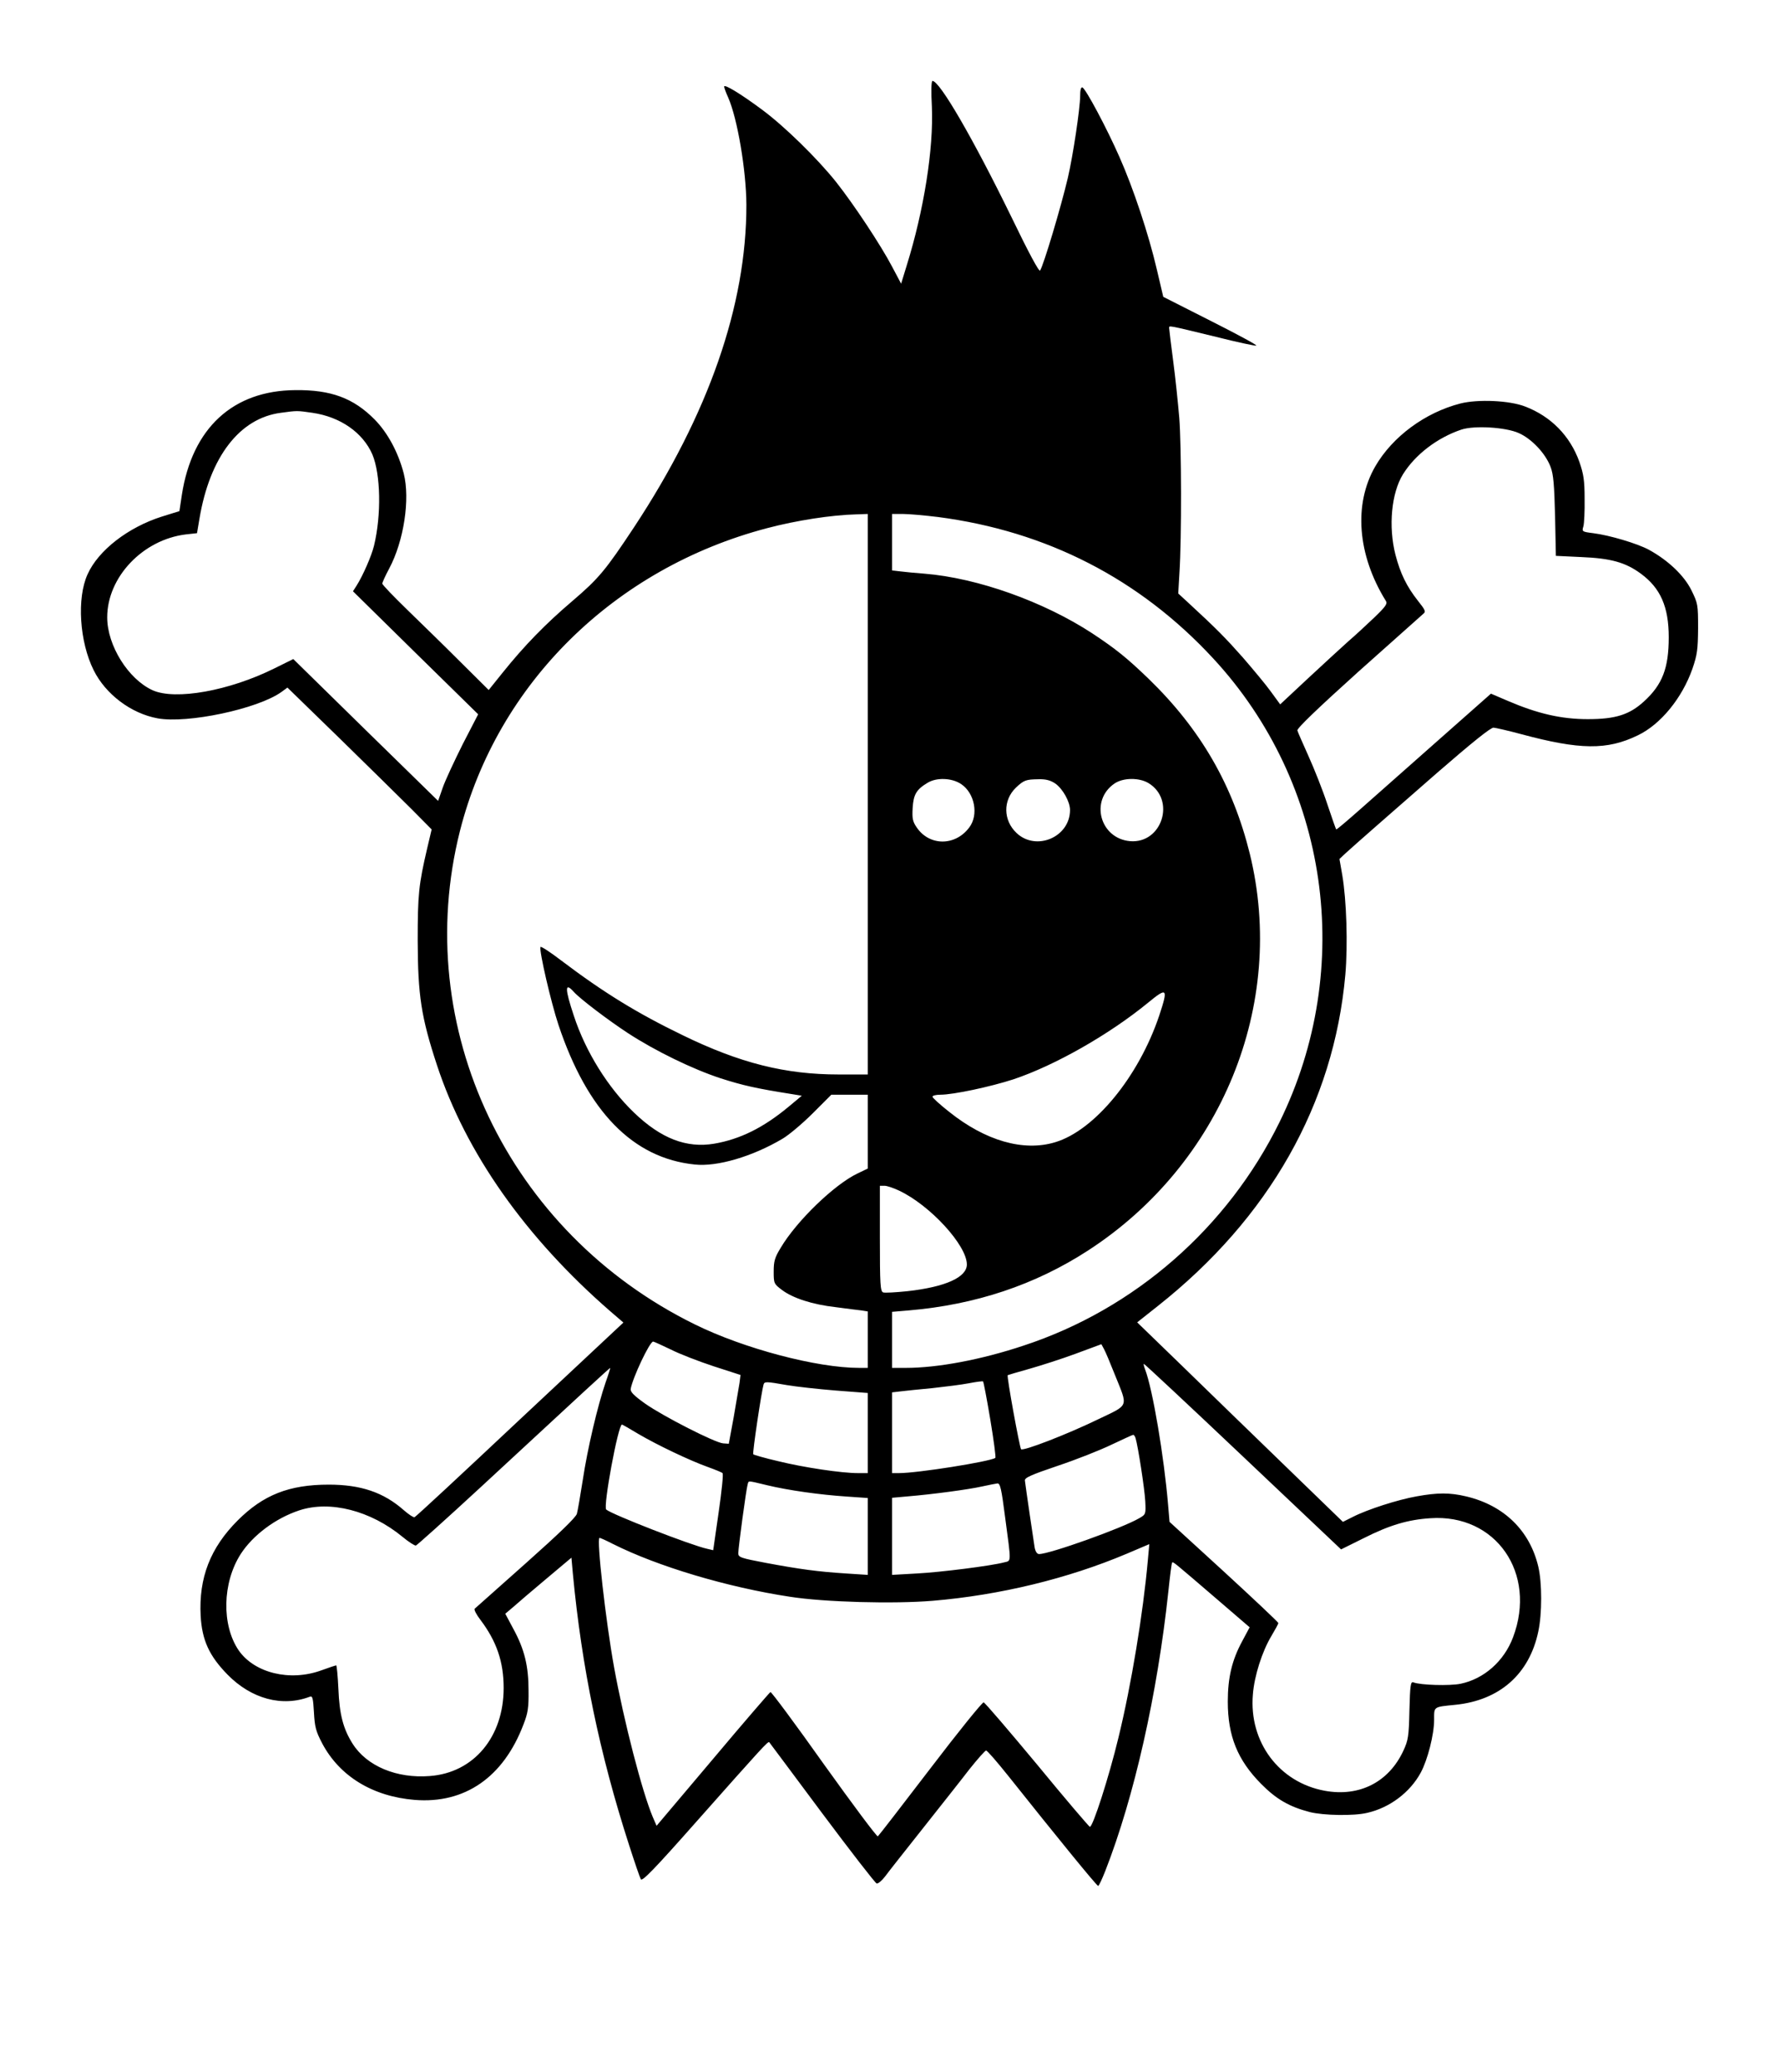 <?xml version="1.0" standalone="no"?>
<!DOCTYPE svg PUBLIC "-//W3C//DTD SVG 20010904//EN"
 "http://www.w3.org/TR/2001/REC-SVG-20010904/DTD/svg10.dtd">
<svg version="1.0" xmlns="http://www.w3.org/2000/svg"
 width="880pt" height="1024pt" viewBox="0 0 880 1024"
 preserveAspectRatio="xMidYMid meet">
<g transform="translate(0,1024) scale(0.1,-0.1)"
fill="#000000" stroke="none">
<path d="M4607 9713 c9 -207 -39 -512 -125 -787 l-27 -88 -44 83 c-56 107
-190 309 -277 419 -94 118 -259 279 -368 359 -105 78 -186 127 -186 113 0 -5
9 -30 20 -54 46 -104 89 -361 90 -529 1 -497 -187 -1036 -555 -1594 -141 -213
-175 -254 -305 -365 -134 -114 -238 -221 -344 -353 l-70 -87 -138 137 c-76 76
-195 192 -263 258 -69 67 -125 125 -125 131 0 5 15 39 34 74 73 137 104 344
72 470 -27 104 -79 201 -144 267 -105 106 -216 147 -392 145 -309 -2 -510
-188 -561 -518 l-12 -80 -87 -27 c-167 -53 -314 -167 -367 -285 -54 -118 -40
-334 30 -474 59 -119 185 -214 316 -238 147 -27 494 46 612 130 l30 22 257
-250 c141 -138 302 -296 357 -351 l99 -100 -22 -93 c-42 -180 -47 -228 -47
-458 1 -269 17 -376 95 -613 143 -435 439 -854 858 -1218 l64 -55 -512 -479
c-281 -264 -515 -482 -521 -483 -5 -2 -29 14 -53 35 -100 88 -212 126 -371
126 -196 0 -324 -51 -450 -177 -135 -135 -193 -283 -183 -472 7 -120 42 -197
133 -290 118 -120 270 -161 407 -109 13 5 16 -7 20 -77 4 -72 9 -93 41 -154
86 -162 249 -262 457 -279 248 -20 439 112 538 373 22 56 26 83 25 167 0 122
-20 204 -75 305 l-40 75 39 33 c21 19 94 81 163 139 l125 105 7 -78 c44 -465
132 -890 278 -1342 27 -84 53 -160 58 -169 7 -12 63 45 278 288 321 362 351
395 357 389 2 -3 120 -160 261 -350 142 -190 263 -346 270 -348 7 -2 26 14 42
35 15 21 100 128 187 238 87 110 191 241 230 292 40 50 77 92 82 92 6 0 55
-57 111 -127 234 -294 436 -542 443 -542 4 0 19 33 35 73 144 368 258 876 312
1381 8 77 16 142 19 144 5 5 7 3 226 -185 l157 -135 -38 -71 c-49 -91 -70
-177 -70 -296 0 -170 48 -289 165 -407 75 -76 140 -113 240 -139 67 -17 218
-20 284 -4 111 25 212 101 265 199 34 63 66 188 66 261 0 66 -5 63 105 74 219
22 366 152 410 362 19 88 19 241 0 321 -42 178 -170 303 -357 347 -80 19 -141
19 -245 0 -91 -16 -242 -64 -316 -102 l-48 -24 -287 278 c-158 153 -387 375
-508 493 l-222 215 101 80 c552 436 871 1000 928 1637 13 150 6 369 -15 493
l-14 80 31 29 c54 49 183 162 451 396 174 151 266 225 280 224 11 -1 73 -15
136 -32 290 -78 425 -80 577 -6 113 54 219 184 270 329 24 70 27 95 28 200 0
117 -1 123 -33 188 -36 73 -115 148 -210 200 -57 31 -195 72 -275 82 -56 7
-57 8 -49 34 4 14 7 76 6 136 0 91 -5 122 -26 183 -46 128 -140 224 -268 273
-77 30 -232 37 -320 15 -175 -45 -336 -164 -421 -311 -108 -187 -88 -438 52
-664 10 -14 0 -28 -57 -83 -38 -36 -96 -90 -130 -119 -33 -30 -122 -111 -198
-182 l-137 -128 -46 63 c-25 35 -88 110 -138 168 -85 96 -130 142 -270 271
l-50 46 6 104 c11 168 10 625 -1 765 -6 71 -19 197 -30 280 -11 84 -20 157
-20 163 0 13 -10 15 233 -44 103 -26 192 -45 198 -43 6 2 -96 57 -225 122
l-235 119 -32 136 c-40 172 -116 401 -185 556 -62 141 -167 338 -183 343 -7 2
-11 -13 -11 -43 0 -59 -35 -294 -61 -405 -33 -140 -119 -429 -137 -457 -5 -8
-58 91 -142 265 -188 385 -354 672 -390 672 -6 0 -7 -54 -3 -127z m-3063
-1513 c139 -20 250 -98 297 -206 41 -98 45 -299 8 -451 -12 -50 -55 -148 -86
-197 l-18 -28 309 -304 310 -304 -76 -147 c-41 -82 -86 -178 -99 -215 l-23
-66 -358 350 -358 351 -93 -46 c-223 -111 -490 -159 -603 -108 -120 55 -224
221 -224 360 0 199 176 384 389 410 l55 6 12 71 c51 306 199 498 403 524 81
11 79 11 155 0z m5964 -100 c64 -28 133 -101 158 -168 14 -37 18 -88 22 -243
l4 -196 126 -6 c145 -6 218 -26 294 -82 97 -71 138 -164 138 -314 0 -152 -31
-234 -122 -317 -72 -66 -141 -88 -278 -88 -131 0 -248 27 -395 90 l-84 36
-258 -228 c-142 -126 -313 -277 -381 -337 -68 -60 -124 -108 -126 -106 -2 2
-22 59 -44 125 -22 67 -64 173 -92 235 -28 63 -54 121 -56 129 -3 10 99 108
301 290 169 151 314 280 322 287 13 10 9 19 -27 64 -56 71 -87 135 -111 227
-36 140 -20 306 37 398 61 98 170 181 289 221 64 21 218 12 283 -17z m-3218
-1785 l0 -1385 -144 0 c-264 0 -488 56 -773 195 -221 107 -388 209 -598 368
-55 42 -101 72 -103 67 -7 -19 52 -274 89 -385 143 -428 368 -659 674 -690
110 -12 284 39 433 127 31 18 99 75 150 126 l92 92 90 0 90 0 0 -183 0 -182
-50 -24 c-114 -54 -301 -234 -380 -367 -30 -49 -35 -67 -35 -118 0 -58 1 -61
41 -91 53 -40 150 -72 266 -85 51 -7 108 -14 126 -16 l32 -5 0 -139 0 -140
-43 0 c-208 0 -569 95 -812 215 -924 454 -1406 1468 -1161 2439 185 728 764
1298 1519 1496 144 38 318 65 440 68 l57 2 0 -1385z m347 1370 c538 -70 997
-306 1360 -698 573 -618 704 -1529 329 -2292 -257 -523 -717 -925 -1266 -1105
-210 -70 -425 -110 -582 -110 l-68 0 0 139 0 138 83 7 c329 28 624 126 886
296 660 428 982 1216 800 1960 -84 340 -243 616 -501 866 -106 102 -160 146
-278 224 -240 157 -568 274 -830 295 -41 3 -94 8 -117 11 l-43 5 0 140 0 139
54 0 c30 0 108 -7 173 -15z m115 -1320 c67 -45 87 -152 40 -214 -69 -93 -197
-93 -260 0 -20 29 -23 44 -20 96 4 66 18 91 73 124 45 28 121 25 167 -6z m465
3 c37 -26 73 -90 73 -131 0 -134 -167 -205 -264 -114 -67 63 -68 162 -4 224
40 38 50 41 112 42 36 1 59 -5 83 -21z m461 2 c136 -83 67 -300 -91 -287 -149
13 -200 201 -77 285 43 29 121 30 168 2z m-2842 -1031 c30 -34 171 -141 269
-205 135 -88 320 -178 458 -223 109 -35 175 -50 352 -78 l49 -8 -66 -55 c-124
-103 -239 -160 -367 -182 -137 -23 -263 25 -397 154 -129 124 -239 301 -297
478 -45 135 -45 168 -1 119z m2895 -118 c-102 -303 -320 -568 -515 -626 -156
-47 -344 7 -523 150 -46 36 -83 70 -83 75 0 6 18 10 39 10 64 0 247 39 361 76
206 69 473 221 665 378 96 79 101 73 56 -63z m-1286 -865 c153 -72 335 -270
335 -365 0 -63 -105 -111 -294 -132 -58 -6 -112 -9 -120 -6 -14 6 -16 40 -16
267 l0 260 23 0 c12 0 45 -11 72 -24z m-1129 -785 c43 -22 139 -59 212 -83
l133 -43 -5 -40 c-4 -22 -17 -98 -29 -170 l-24 -130 -28 2 c-40 3 -295 133
-385 196 -56 40 -74 58 -72 73 10 56 94 234 111 234 4 0 43 -18 87 -39z m2195
-123 c67 -167 74 -147 -86 -224 -153 -74 -366 -156 -377 -146 -7 8 -72 362
-66 366 1 1 49 15 106 31 56 16 160 49 230 75 l127 47 13 -24 c8 -14 31 -70
53 -125z m634 -406 l485 -459 113 56 c127 64 218 91 328 98 324 23 529 -272
409 -589 -44 -117 -143 -205 -259 -229 -53 -11 -199 -7 -234 7 -13 5 -16 -16
-19 -138 -3 -130 -6 -148 -30 -200 -72 -155 -217 -229 -388 -198 -226 41 -376
241 -356 476 7 92 46 213 91 288 19 32 35 61 35 65 0 4 -121 118 -269 254
l-269 246 -7 83 c-20 238 -76 572 -114 671 -6 15 -8 27 -6 27 3 0 224 -206
490 -458z m-3151 366 c-39 -113 -90 -329 -113 -483 -12 -77 -25 -152 -29 -166
-5 -18 -88 -98 -252 -244 -135 -120 -249 -221 -253 -225 -5 -4 8 -29 28 -55
80 -106 115 -207 115 -337 0 -242 -148 -419 -365 -435 -164 -13 -312 49 -382
160 -46 73 -65 144 -70 270 -3 64 -8 117 -11 117 -2 0 -36 -11 -74 -25 -155
-56 -330 -13 -408 99 -85 125 -81 334 10 476 60 93 172 177 290 216 152 50
352 -1 510 -131 30 -25 60 -44 66 -43 6 2 150 131 320 288 502 465 638 590
641 590 1 0 -9 -33 -23 -72z m1902 -184 c17 -102 28 -186 25 -189 -32 -19
-385 -75 -476 -75 l-35 0 0 199 0 200 43 5 c23 3 94 10 157 16 63 7 144 17
180 24 36 7 67 11 70 9 3 -3 19 -88 36 -189z m-1006 171 c47 -8 156 -20 243
-27 l157 -12 0 -198 0 -198 -49 0 c-81 0 -268 28 -394 59 -65 15 -120 31 -123
34 -5 5 41 312 51 345 5 15 12 15 115 -3z m-733 -242 c92 -54 251 -130 343
-163 36 -13 68 -26 72 -30 5 -3 -4 -90 -19 -193 l-27 -188 -30 7 c-79 17 -472
170 -499 194 -16 14 59 420 78 420 2 0 39 -21 82 -47z m2457 -20 c12 -39 45
-252 48 -312 3 -64 3 -65 -30 -84 -84 -49 -442 -177 -495 -177 -10 0 -18 12
-22 33 -5 31 -44 295 -48 330 -2 14 29 28 162 73 90 30 209 77 265 104 56 26
104 49 108 49 4 1 9 -7 12 -16z m-1821 -233 c104 -25 259 -47 395 -56 l102 -7
0 -190 0 -190 -107 7 c-141 9 -228 21 -395 52 -127 24 -138 28 -138 48 0 28
39 315 46 339 6 21 -4 21 97 -3z m1176 -157 c31 -232 31 -215 -4 -224 -63 -17
-315 -49 -432 -55 l-123 -7 0 191 0 190 78 7 c120 10 301 34 367 49 33 7 67
14 76 15 14 1 20 -27 38 -166z m-1939 -133 c221 -111 565 -214 875 -261 172
-27 514 -36 706 -20 333 28 669 110 958 232 l113 48 -7 -77 c-23 -261 -82
-620 -146 -881 -46 -191 -127 -443 -141 -439 -5 2 -123 140 -261 308 -139 167
-257 305 -264 307 -6 2 -125 -145 -263 -326 -139 -182 -256 -333 -260 -336 -5
-3 -124 157 -266 355 -141 199 -260 359 -265 358 -4 -2 -133 -151 -285 -332
l-278 -329 -19 44 c-52 123 -142 470 -191 739 -41 226 -88 640 -72 640 4 0 33
-13 66 -30z"/>
</g>
</svg>
